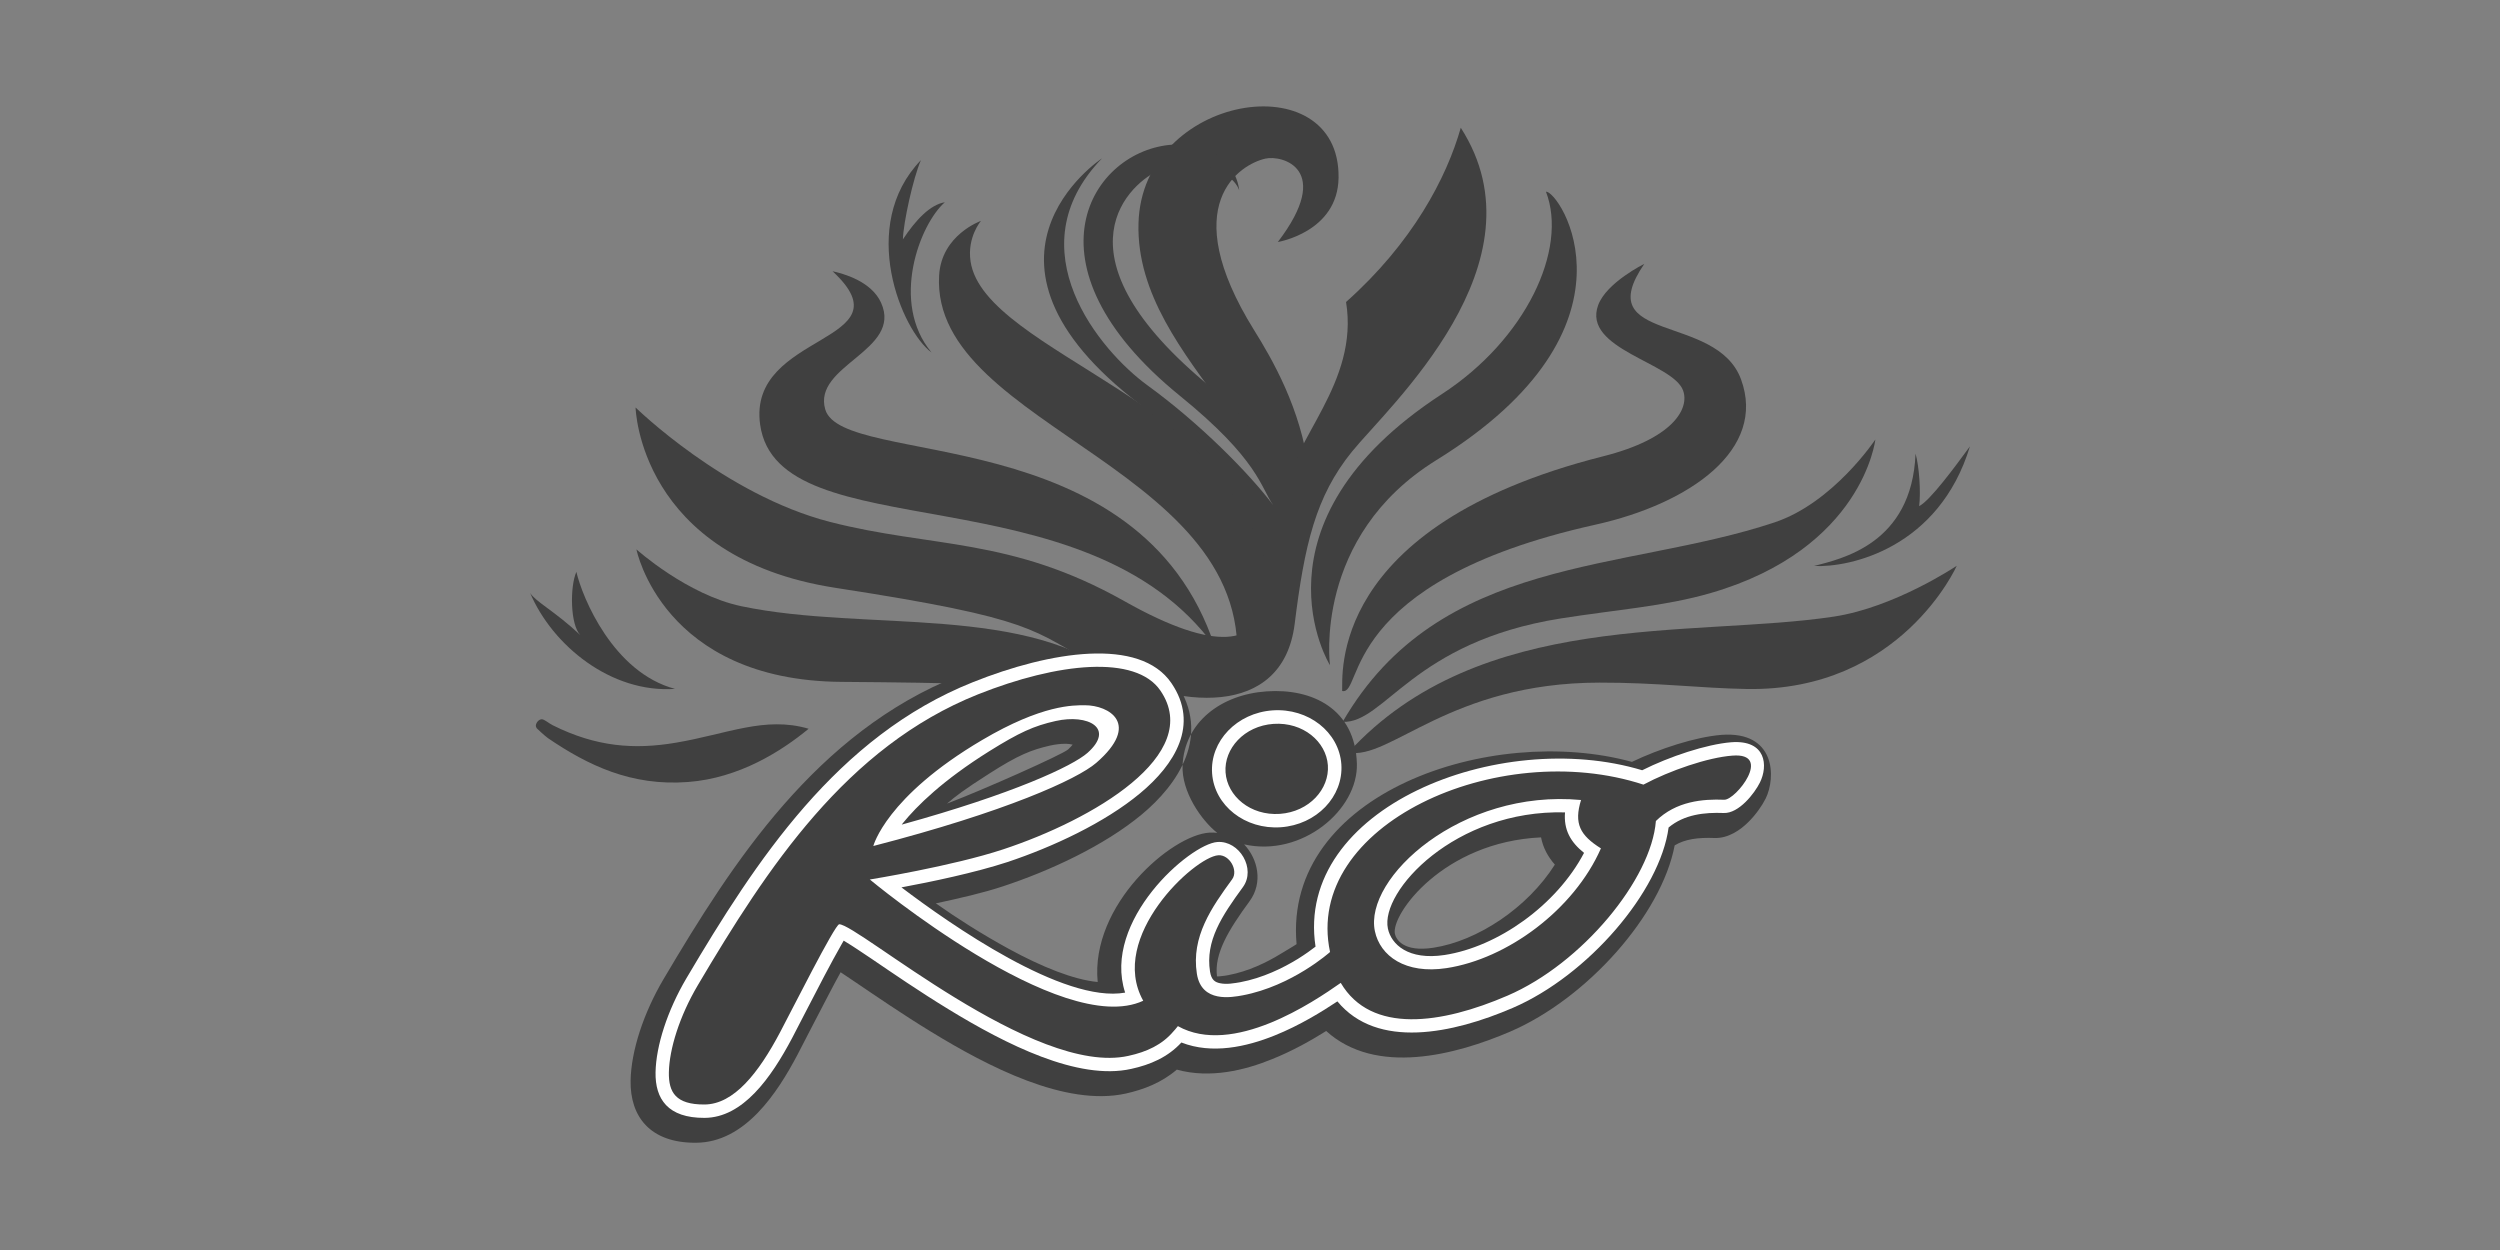 <?xml version="1.0" encoding="UTF-8" standalone="no"?>
<svg version="1.1" xmlns="http://www.w3.org/2000/svg" xmlns:xlink="http://www.w3.org/1999/xlink" width="200" height="100">
	<rect width="100%" height="100%" fill="#808080" stroke="none"/>
	<g id="dp_dp001" transform="matrix(1,0,0,1,-268.277,-1131.18)">
		<path id="dp_path002" fill="#404040" fill-rule="evenodd" stroke="none" stroke-width="0" d="M 367.808,1198.73 C 368.919,1199.91 369.332,1201.79 368.241,1203.28 C 366.548,1205.59 365.405,1207.48 365.636,1209.29 C 365.709,1209.3 365.801,1209.29 365.903,1209.28 C 366.16,1209.26 366.389,1209.22 366.543,1209.19 C 368.147,1208.89 369.62,1208.17 370.728,1207.49 C 370.993,1207.32 371.796,1206.86 372.003,1206.71 C 370.927,1194.64 387.563,1189.04 398.829,1192.13 C 401.032,1191.08 403.899,1190.14 405.981,1189.97 C 410.339,1189.64 410.36,1193.38 409.532,1195.06 C 409.251,1195.62 408.74,1196.37 408.109,1196.98 C 407.535,1197.54 406.577,1198.26 405.423,1198.22 C 404.163,1198.17 403.087,1198.3 402.251,1198.81 C 401.188,1204.39 395.229,1211.06 389.113,1213.7 C 384.719,1215.59 378.339,1217.26 374.372,1213.66 C 373.192,1214.4 371.676,1215.26 370.023,1215.92 C 367.887,1216.79 365.1,1217.49 362.421,1216.75 C 361.201,1217.8 359.771,1218.34 358.359,1218.66 C 353.508,1219.74 347.267,1216.47 342.795,1213.74 C 340.433,1212.3 338.26,1210.8 336.585,1209.67 C 336.205,1209.41 335.851,1209.17 335.528,1208.96 C 335.249,1209.46 334.948,1210.03 334.637,1210.62 C 333.607,1212.57 332.513,1214.73 332.085,1215.54 C 330.469,1218.6 327.893,1222.59 323.939,1222.6 C 320.252,1222.62 318.676,1220.47 318.725,1217.63 C 318.769,1215.23 319.771,1212.2 321.367,1209.5 C 326.917,1200.11 333.588,1189.78 344.936,1185.25 C 346.799,1184.5 348.904,1183.82 351.013,1183.37 C 352.284,1183.11 356.22,1185.1 354.78,1182.88 C 357.952,1182.75 360.784,1183.49 362.36,1185.8 C 365.247,1190.04 362.457,1193.98 359.616,1196.34 C 356.608,1198.84 352.275,1200.84 348.563,1202.07 C 346.875,1202.63 345.076,1203.03 343.145,1203.45 C 344.893,1204.68 346.781,1205.88 348.963,1207.08 C 351.659,1208.55 354.184,1209.56 356.092,1209.74 C 355.489,1203.58 362.013,1197.95 365.047,1197.79 C 365.256,1197.78 365.457,1197.78 365.656,1197.81 C 364.4,1196.82 362.784,1194.52 362.883,1192.39 C 363.041,1188.97 365.949,1186.74 369.599,1186.49 C 373.247,1186.23 376.697,1187.88 376.828,1192.27 C 376.933,1195.98 372.416,1199.77 367.808,1198.73M 391.561,1198.17 C 383.724,1198.53 379.548,1204.34 379.869,1205.89 C 379.961,1206.31 380.52,1207.37 382.94,1207 C 386.48,1206.46 390.485,1203.8 392.665,1200.35 C 392.113,1199.72 391.725,1199.01 391.561,1198.17M 354.088,1190.75 C 353.789,1190.67 353.188,1190.63 352.308,1190.82 C 350.768,1191.17 349.74,1191.58 347.399,1193.08 C 345.377,1194.37 344.732,1194.87 344.036,1195.47 C 346.996,1194.34 353.252,1191.55 353.72,1191.14 C 353.893,1190.98 354.011,1190.85 354.088,1190.75"/>
		<path id="dp_path003" fill="#404040" fill-rule="evenodd" stroke="none" stroke-width="0" d="M 369.504,1143.87 C 367.511,1144.32 362.305,1147.48 368.623,1157.62 C 371.428,1162.13 377.975,1173.58 367.028,1185.84 C 370.059,1168.71 342.684,1165.6 343.407,1153.21 C 343.596,1149.96 346.755,1148.85 346.755,1148.85 C 346.755,1148.85 345.637,1150.15 345.92,1152.08 C 346.993,1159.44 368.435,1163.7 369.699,1177.08 C 374.248,1167.59 359.053,1160.37 359.356,1149.05 C 359.632,1138.69 375.48,1136.16 375.363,1145.39 C 375.308,1149.75 370.504,1150.54 370.504,1150.54 C 374.971,1144.69 370.845,1143.56 369.504,1143.87"/>
		<path id="dp_path004" fill="#404040" fill-rule="evenodd" stroke="none" stroke-width="0" d="M 329.088,1165.15 C 328.043,1157.69 341.132,1158.68 334.883,1152.88 C 335.663,1153.05 337.977,1153.65 338.764,1155.4 C 340.493,1159.24 333.275,1160.39 334.296,1163.93 C 335.66,1168.65 359.455,1164.6 365.471,1182.94 C 355.128,1168.64 330.509,1175.31 329.088,1165.15"/>
		<path id="dp_path005" fill="#404040" fill-rule="evenodd" stroke="none" stroke-width="0" d="M 374.676,1184.39 C 374.675,1184.44 367.707,1173.07 383.637,1162.7 C 390.331,1158.34 393.728,1151.13 391.955,1146.52 C 393.007,1146.39 400.369,1157.36 383.187,1167.99 C 373.295,1174.11 374.676,1184.39 374.676,1184.39"/>
		<path id="dp_path006" fill="#404040" fill-rule="evenodd" stroke="none" stroke-width="0" d="M 414.973,1180.51 C 419.876,1179.77 424.819,1176.44 424.819,1176.44 C 424.819,1176.44 420.349,1186.51 408.02,1186.3 C 404.196,1186.23 400.831,1185.78 396.227,1185.79 C 384.243,1185.8 379.471,1192.03 376.148,1191.38 C 386.683,1179.87 403.667,1182.22 414.973,1180.51"/>
		<path id="dp_path007" fill="#404040" fill-rule="evenodd" stroke="none" stroke-width="0" d="M 396.505,1167.69 C 402.112,1166.28 403.455,1163.88 402.924,1162.42 C 402.119,1160.19 394.828,1159.11 396.131,1155.59 C 396.797,1153.78 399.82,1152.29 399.82,1152.29 C 395.419,1158.71 405.584,1156.18 407.556,1161.52 C 409.617,1167.11 403.541,1171.46 395.885,1173.16 C 375.236,1177.76 377.373,1186.84 375.649,1186.46 C 375.724,1185.38 374.336,1173.3 396.505,1167.69"/>
		<path id="dp_path008" fill="#404040" fill-rule="evenodd" stroke="none" stroke-width="0" d="M 343.864,1147.36 C 341.853,1149.12 339.468,1155.39 342.803,1159.38 C 340.424,1157.65 336.883,1149.24 341.951,1143.99 C 341.332,1145.41 340.543,1149 340.509,1150.33 C 341.531,1148.78 342.689,1147.55 343.864,1147.36"/>
		<path id="dp_path009" fill="#404040" fill-rule="evenodd" stroke="none" stroke-width="0" d="M 332.969,1189.48 C 329.467,1188.45 326.44,1189.91 322.324,1190.6 C 319.009,1191.16 315.957,1190.93 312.495,1189.2 C 312.145,1189.02 311.829,1188.72 311.615,1188.72 C 311.369,1188.73 311.175,1188.99 311.147,1189.2 C 311.133,1189.3 311.179,1189.38 311.224,1189.45 C 311.271,1189.51 311.921,1190.1 312.14,1190.25 C 315.277,1192.38 318.764,1194.09 323.319,1193.74 C 327.419,1193.43 330.8,1191.27 332.969,1189.48"/>
		<path id="dp_path010" fill="#404040" fill-rule="evenodd" stroke="none" stroke-width="0" d="M 310.684,1178.61 C 312.475,1182.83 317.179,1186.65 322.277,1186.29 C 317.339,1184.98 314.867,1179 314.387,1176.93 C 313.859,1178.12 313.892,1181.18 314.708,1181.99 C 312.637,1180.05 311.119,1179.32 310.684,1178.61"/>
		<path id="dp_path011" fill="#404040" fill-rule="evenodd" stroke="none" stroke-width="0" d="M 410.243,1172.97 C 414.947,1171.4 418.305,1166.34 418.305,1166.34 C 418.305,1166.34 417.325,1175.08 405.143,1178.62 C 401.469,1179.69 397.657,1179.94 393.111,1180.66 C 381.277,1182.55 379.068,1189.06 375.688,1188.93 C 383.424,1175.55 398.217,1176.98 410.243,1172.97"/>
		<path id="dp_path012" fill="#404040" fill-rule="evenodd" stroke="none" stroke-width="0" d="M 327.6,1179.68 C 323.244,1178.77 319.191,1175.13 319.191,1175.13 C 319.191,1175.13 321.267,1185.63 335.609,1185.73 C 353.759,1185.87 357.791,1186.21 362.248,1190.52 C 361.729,1188.15 359.805,1187 358.093,1185.65 C 350.583,1179.39 337.637,1181.78 327.6,1179.68"/>
		<path id="dp_path013" fill="#404040" fill-rule="evenodd" stroke="none" stroke-width="0" d="M 319.123,1163.78 C 319.123,1163.78 319.391,1175.78 335.132,1178.21 C 351.284,1180.7 350.752,1181.55 356.051,1184.46 C 362.384,1187.95 370.896,1188.72 371.851,1181.09 C 372.637,1174.77 373.524,1170.9 376.435,1167.31 C 379.343,1163.72 392.097,1152.22 385.139,1141.4 C 384.011,1145.39 381.276,1150.61 375.961,1155.34 C 377.024,1161.84 371.533,1166.41 371.229,1170.49 C 371.229,1170.49 370.459,1166.67 364.556,1161.67 C 352.316,1151.31 358.747,1145.72 361.116,1144.75 C 363.469,1143.8 366.771,1144.65 367.413,1146.4 C 367.413,1146.4 367.123,1142.43 362.096,1142.75 C 355.628,1143.17 349.709,1152.31 362.653,1162.83 C 368.987,1167.97 369.129,1170.18 370.131,1171.59 C 368.229,1169.06 364.285,1165.06 360.053,1161.99 C 356.347,1159.3 349.396,1151.13 356.436,1143.85 C 356.436,1143.85 343.769,1152.15 360.289,1164.14 C 365.624,1168.01 370.845,1174.38 369.345,1179.83 C 368.651,1182.36 365.912,1183.61 358.224,1179.27 C 349.111,1174.13 342.82,1175.03 334.667,1172.93 C 326.265,1170.77 319.123,1163.78 319.123,1163.78"/>
		<path id="dp_path014" fill="white" fill-rule="evenodd" stroke="none" stroke-width="0" d="M 370.084,1188.01 C 372.941,1187.81 375.401,1189.74 375.585,1192.32 C 375.761,1194.91 373.596,1197.16 370.74,1197.36 C 367.887,1197.56 365.425,1195.63 365.245,1193.05 C 365.063,1190.47 367.233,1188.21 370.084,1188.01 Z M 335.579,1206.77 C 335.192,1207.44 334.703,1208.35 334.196,1209.31 C 333.165,1211.27 332.072,1213.42 331.644,1214.23 C 329.959,1217.41 327.709,1220.6 324.636,1220.61 C 321.712,1220.62 320.683,1219.11 320.721,1216.96 C 320.761,1214.84 321.665,1212.03 323.185,1209.45 C 328.752,1200.04 335.228,1190.09 346.119,1185.75 C 352.292,1183.28 359.473,1182.13 361.991,1185.83 C 364.255,1189.15 362.257,1192.34 359.489,1194.64 C 356.655,1197 352.495,1198.94 348.857,1200.15 C 346.296,1200.99 342.723,1201.74 340.393,1202.17 C 344.313,1205.14 353.368,1211.47 358.288,1210.59 C 356.421,1204.84 363.475,1198.69 365.668,1198.54 C 367.427,1198.41 368.78,1200.68 367.709,1202.15 C 366.023,1204.46 364.693,1206.45 365.079,1208.91 C 365.187,1209.59 365.492,1209.76 365.887,1209.84 C 366.133,1209.89 366.419,1209.9 366.713,1209.87 C 367.024,1209.84 367.296,1209.79 367.483,1209.76 C 369.297,1209.42 370.92,1208.62 372.109,1207.89 C 372.716,1207.51 373.199,1207.16 373.52,1206.91 C 371.828,1195.83 388.197,1189.34 399.652,1192.8 C 401.821,1191.71 404.783,1190.72 406.78,1190.56 C 409.583,1190.35 409.732,1192.45 409.071,1193.78 C 408.635,1194.66 407.38,1196.27 406.171,1196.22 C 404.644,1196.16 403.021,1196.33 401.765,1197.38 C 401.087,1202.49 395.327,1209.21 389.301,1211.81 C 384.491,1213.88 378.452,1215.15 375.269,1211.29 C 374.052,1212.1 372.243,1213.22 370.244,1214.02 C 367.984,1214.93 365.233,1215.54 362.788,1214.58 C 361.701,1215.76 360.295,1216.36 358.78,1216.69 C 354.521,1217.65 348.74,1214.72 344.172,1211.93 C 341.828,1210.5 339.675,1209.02 338.013,1207.89 C 337.204,1207.35 336.516,1206.88 335.981,1206.56 C 335.981,1206.56 335.773,1206.43 335.773,1206.43 C 335.773,1206.43 335.579,1206.77 335.579,1206.77 Z M 383.841,1207.58 C 388.083,1206.93 392.795,1203.61 395.001,1199.41 C 393.909,1198.54 393.364,1197.55 393.479,1196.17 C 384.679,1195.94 378.688,1202.49 379.307,1205.46 C 379.575,1206.73 380.935,1208.02 383.841,1207.58 Z M 355.277,1191.41 C 357.508,1189.43 355.315,1188.28 352.729,1188.86 C 350.988,1189.25 349.835,1189.77 347.415,1191.28 C 343.711,1193.6 341.627,1195.64 340.483,1197.06 C 340.483,1197.06 340.413,1197.15 340.413,1197.15 C 349.359,1194.68 354.087,1192.46 355.277,1191.41 Z "/>
		<path id="dp_path015" fill="#404040" fill-rule="evenodd" stroke="none" stroke-width="0" d="M 374.507,1192.4 C 374.639,1194.3 373.023,1196.12 370.667,1196.29 C 368.309,1196.45 366.455,1194.87 366.321,1192.97 C 366.189,1191.08 367.807,1189.25 370.161,1189.09 C 372.52,1188.93 374.372,1190.51 374.507,1192.4M 388.881,1210.83 C 383.597,1213.11 377.963,1213.93 375.537,1209.81 C 373.355,1211.34 366.889,1215.72 362.508,1213.27 C 362.437,1213.38 362.152,1213.69 362.152,1213.69 C 361.247,1214.76 360.019,1215.33 358.548,1215.65 C 351.015,1217.33 336.933,1205.14 335.415,1205.12 C 335.073,1205.12 331.559,1212.12 330.7,1213.73 C 328.96,1217.03 326.983,1219.53 324.631,1219.54 C 322.332,1219.55 321.759,1218.56 321.787,1216.97 C 321.82,1215.1 322.641,1212.47 324.1,1210 C 329.683,1200.56 335.999,1190.93 346.513,1186.73 C 352.913,1184.18 359.141,1183.54 361.111,1186.43 C 364.616,1191.57 355.664,1196.77 348.524,1199.13 C 344.476,1200.47 337.863,1201.54 337.863,1201.54 C 337.863,1201.54 353.177,1214.29 359.735,1211.24 C 356.889,1206.15 363.839,1199.73 365.743,1199.6 C 366.644,1199.54 367.359,1200.82 366.851,1201.52 C 365.201,1203.78 363.563,1206.12 364.027,1209.08 C 364.395,1211.44 366.835,1210.96 367.677,1210.81 C 371.653,1210.06 374.681,1207.34 374.681,1207.34 C 372.515,1197.2 388.077,1190.13 399.752,1193.95 C 401.863,1192.82 404.932,1191.77 406.867,1191.63 C 410.133,1191.37 407.148,1195.19 406.213,1195.16 C 404.504,1195.09 402.367,1195.27 400.748,1196.86 C 400.391,1201.51 394.843,1208.26 388.881,1210.83M 394.76,1195.18 C 385.157,1194.28 377.379,1201.42 378.267,1205.67 C 378.684,1207.66 380.713,1209.13 383.997,1208.63 C 388.863,1207.89 394.195,1203.96 396.351,1199.05 C 394.677,1198 394.179,1197.07 394.76,1195.18M 355.975,1192.21 C 359.585,1189.08 356.987,1187.6 355.08,1187.6 C 354.163,1187.6 351.681,1187.53 346.851,1190.38 C 339.148,1194.92 338.143,1198.86 338.143,1198.86 C 348.708,1196.13 354.445,1193.53 355.975,1192.21"/>
		<path id="dp_path016" fill="#404040" fill-rule="evenodd" stroke="none" stroke-width="0" d="M 421.521,1167.47 C 421.809,1168.48 421.955,1170.51 421.809,1171.67 C 422.681,1171.24 424.709,1168.48 425.872,1166.89 C 423.404,1175.01 416.3,1176.6 413.4,1176.46 C 415.577,1175.88 421.232,1174.72 421.521,1167.47"/>
	</g>
</svg>